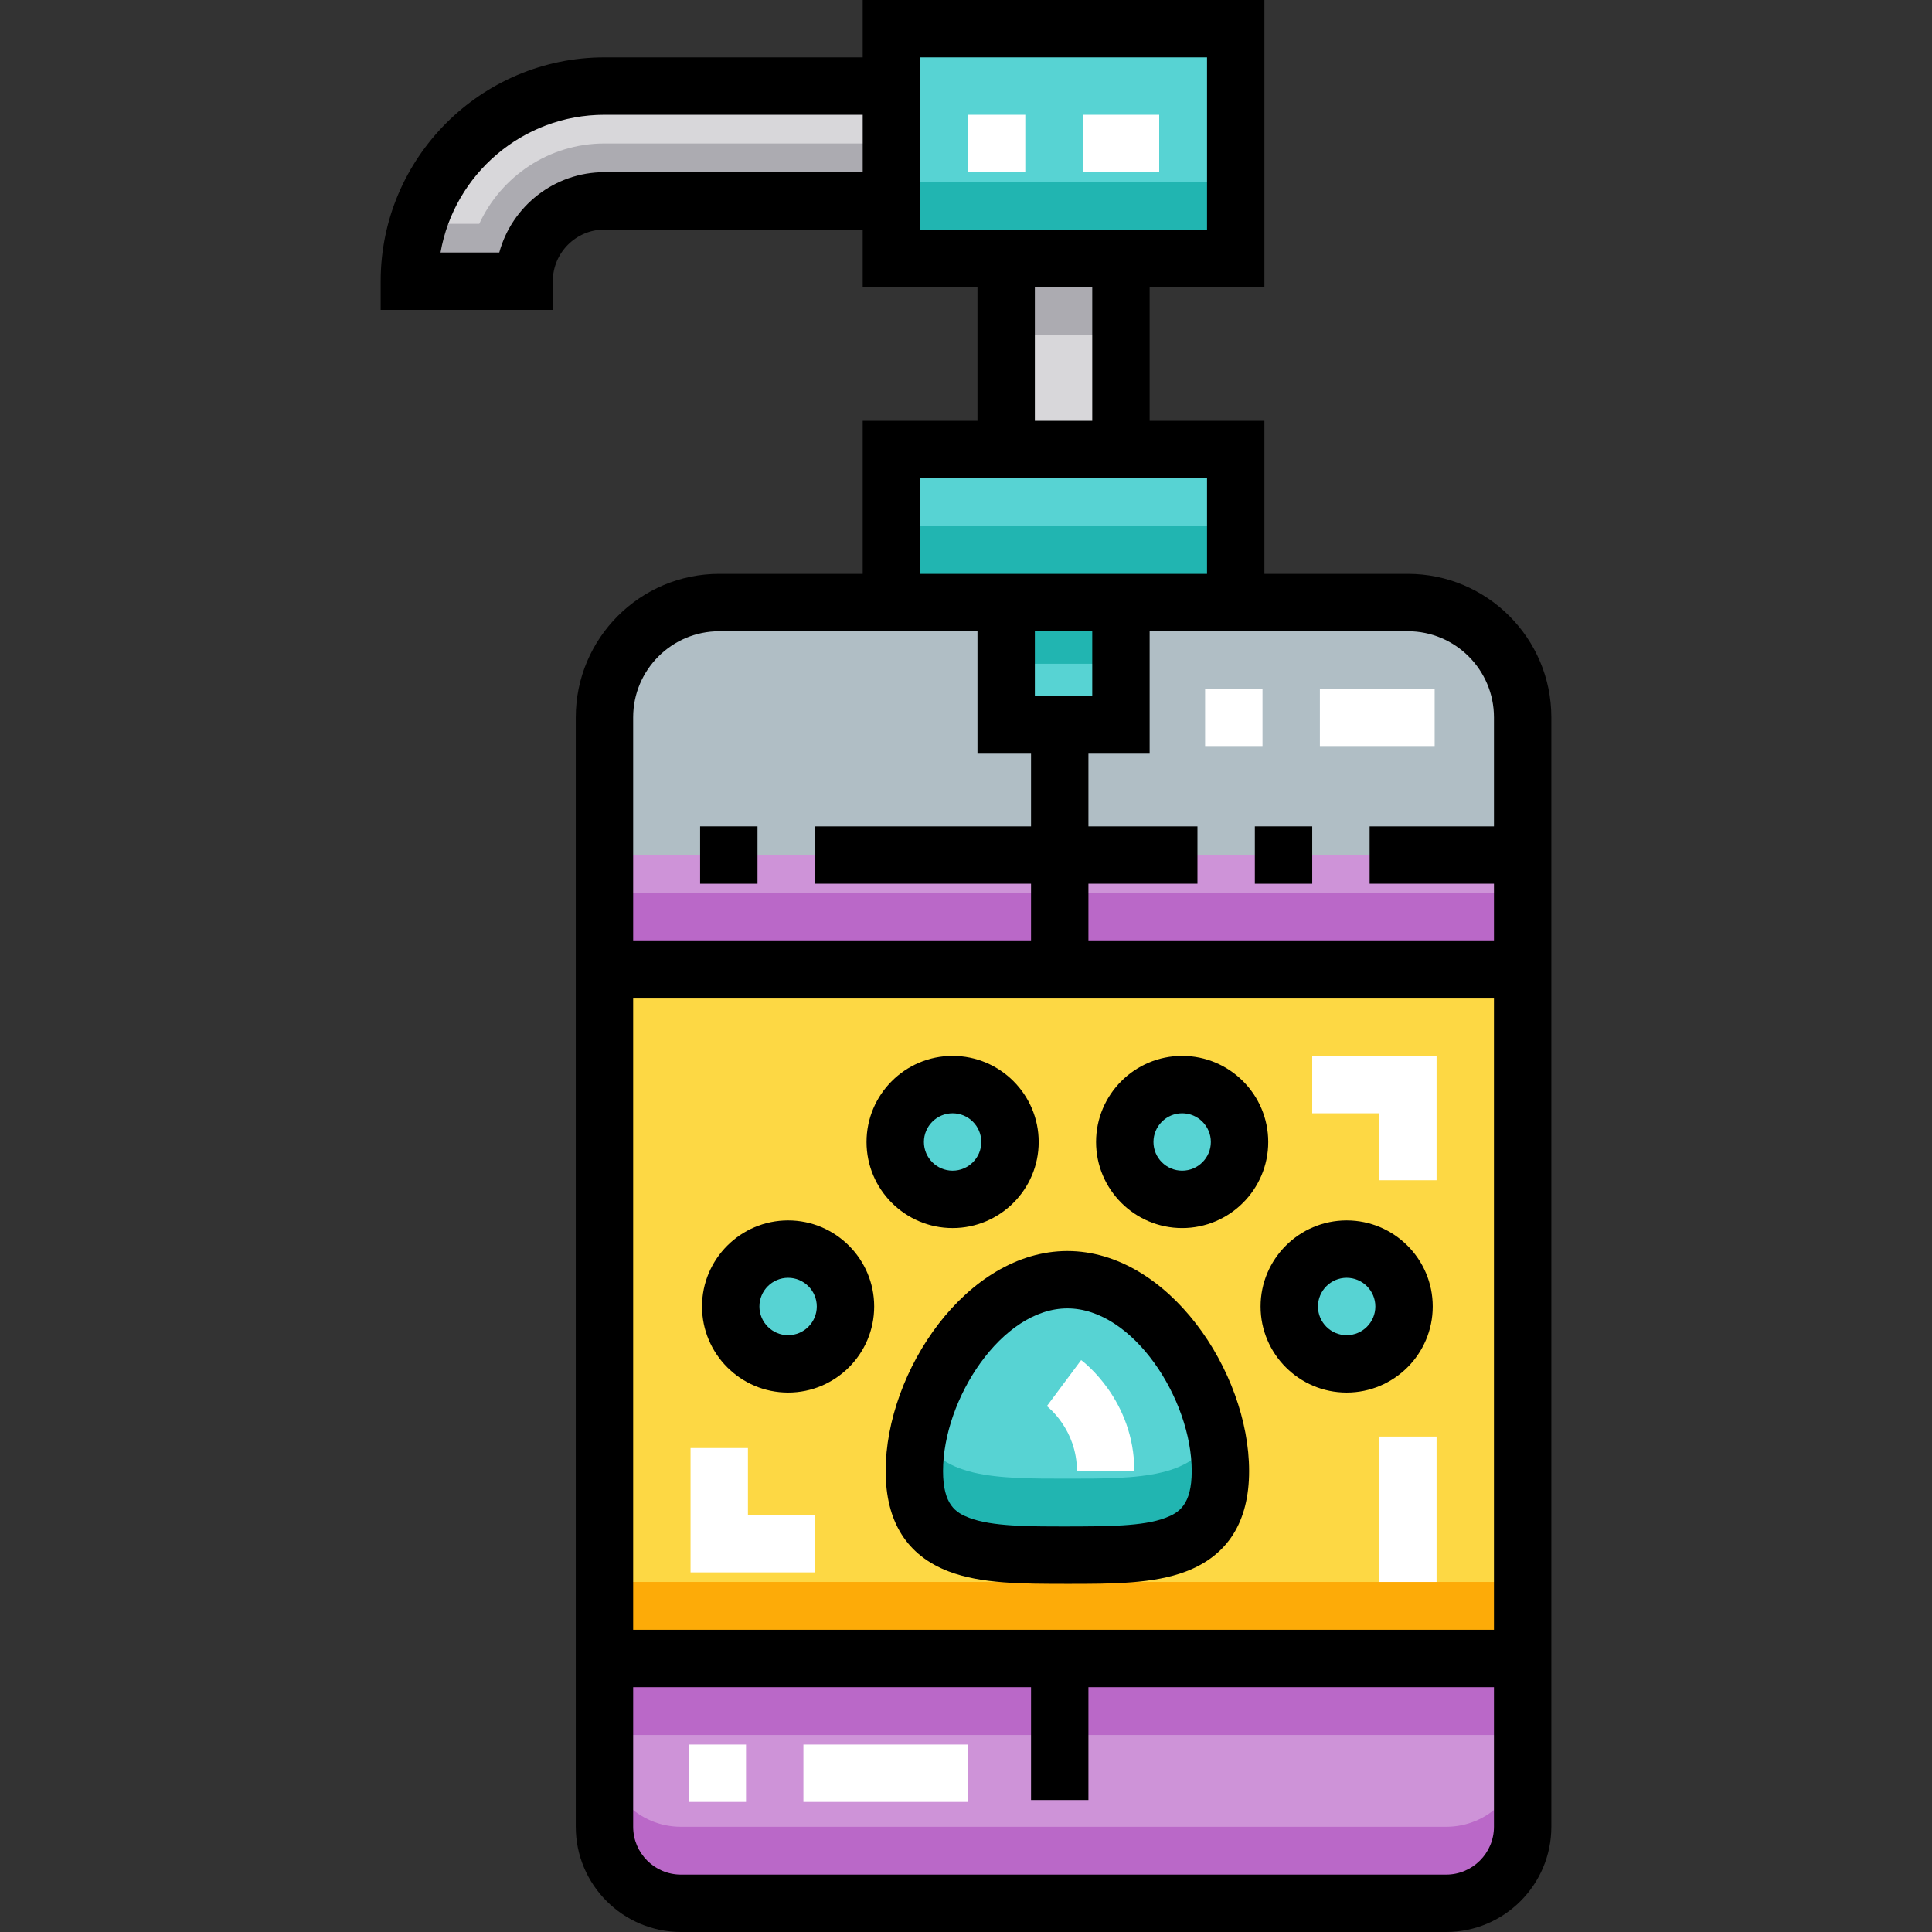 <?xml version="1.0" encoding="iso-8859-1"?>
<!-- Generator: Adobe Illustrator 19.0.0, SVG Export Plug-In . SVG Version: 6.00 Build 0)  -->
<svg version="1.1" id="Capa_1" xmlns="http://www.w3.org/2000/svg" xmlns:xlink="http://www.w3.org/1999/xlink" x="0px" y="0px"
	 viewBox="0 0 512 512" style="enable-background:new 0 0 512 512;" xml:space="preserve">
<rect x="0" y="0" width="512" height="512" fill="#333333" stroke="none"/>
<path style="fill:#CE93D8;" d="M160.19,226.598v257.521c0,11.199,9.078,20.277,20.277,20.277H383.24
	c11.199,0,20.277-9.078,20.277-20.277V226.598H160.19z"/>
<rect x="160.19" y="236.737" style="fill:#BA68C8;" width="243.327" height="223.05"/>
<path style="fill:#B0BEC5;" d="M403.517,190.099c0-16.799-13.617-30.416-30.416-30.416H190.606
	c-16.799,0-30.416,13.617-30.416,30.416v36.499h243.327V190.099z"/>
<g>
	<rect x="236.23" y="119.129" style="fill:#57D3D3;" width="91.248" height="40.554"/>
	<rect x="236.23" y="7.604" style="fill:#57D3D3;" width="91.248" height="60.832"/>
</g>
<rect x="266.646" y="68.436" style="fill:#D8D7DA;" width="30.416" height="50.693"/>
<rect x="266.646" y="159.683" style="fill:#57D3D3;" width="30.416" height="32.444"/>
<path style="fill:#D8D7DA;" d="M138.899,74.519h-30.416l0,0c0-28.556,23.15-51.707,51.707-51.707h76.04v30.416h-76.04
	C148.431,53.228,138.899,62.76,138.899,74.519L138.899,74.519z"/>
<rect x="160.19" y="257.014" style="fill:#FDD844;" width="243.327" height="182.495"/>
<g>
	<path style="fill:#57D3D3;" d="M282.867,412.135c-22.362,0-40.554,0.057-40.554-22.305s18.193-50.693,40.554-50.693
		s40.554,28.331,40.554,50.693S305.229,412.135,282.867,412.135z"/>
	<circle style="fill:#57D3D3;" cx="252.451" cy="302.638" r="15.208"/>
	<circle style="fill:#57D3D3;" cx="208.855" cy="346.234" r="15.208"/>
	<circle style="fill:#57D3D3;" cx="356.879" cy="346.234" r="15.208"/>
	<circle style="fill:#57D3D3;" cx="313.283" cy="302.638" r="15.208"/>
</g>
<g>
	<rect x="266.646" y="159.683" style="fill:#21B5B1;" width="30.416" height="16.222"/>
	<rect x="236.23" y="139.406" style="fill:#21B5B1;" width="91.248" height="20.277"/>
	<rect x="236.23" y="48.158" style="fill:#21B5B1;" width="91.248" height="20.277"/>
</g>
<g>
	<rect x="266.646" y="68.436" style="fill:#ACABB1;" width="30.416" height="20.277"/>
	<path style="fill:#ACABB1;" d="M160.19,38.02c-14.701,0-27.4,8.737-33.179,21.291h-16.252c-1.478,4.809-2.277,9.915-2.277,15.208
		l0,0h30.416c0-11.759,9.532-21.291,21.291-21.291h76.04V38.02H160.19z"/>
</g>
<path style="fill:#BA68C8;" d="M383.24,484.119H180.467c-11.199,0-20.277-9.078-20.277-20.277v20.277
	c0,11.199,9.078,20.277,20.277,20.277H383.24c11.199,0,20.277-9.078,20.277-20.277v-20.277
	C403.517,475.041,394.439,484.119,383.24,484.119z"/>
<rect x="160.19" y="419.232" style="fill:#FDAB08;" width="243.327" height="20.277"/>
<path style="fill:#21B5B1;" d="M282.867,391.857c-18.759,0-34.579,0.032-39.191-13.157c-0.886,3.769-1.364,7.526-1.364,11.129
	c0,22.362,18.193,22.305,40.554,22.305s40.554,0.057,40.554-22.305c0-3.602-0.479-7.36-1.364-11.129
	C317.446,391.89,301.627,391.857,282.867,391.857z"/>
<path d="M373.101,152.079h-38.02v-40.554h-30.416V76.04h30.416V0H228.626v15.208H160.19c-32.704,0-59.311,26.607-59.311,59.311
	v7.604h45.624v-7.604c0-7.547,6.14-13.687,13.687-13.687h68.436V76.04h30.416v35.485h-30.416v40.554h-38.02
	c-20.965,0-38.02,17.055-38.02,38.02l0,0v294.02l0,0c0,15.374,12.508,27.881,27.881,27.881H383.24
	c15.373,0,27.881-12.507,27.881-27.881l0,0v-294.02l0,0C411.121,169.134,394.066,152.079,373.101,152.079z M160.19,45.624
	c-13.302,0-24.533,9.036-27.88,21.291h-15.567c3.613-20.707,21.721-36.499,43.447-36.499h68.436v15.208H160.19z M243.834,60.832
	V15.208h76.04v45.624l0,0H243.834L243.834,60.832z M274.25,76.04h15.208v35.485H274.25V76.04z M243.834,126.733L243.834,126.733
	h76.04l0,0v25.347l0,0h-76.04l0,0V126.733z M274.25,184.523v-17.236h15.208v17.236H274.25z M167.794,190.099
	c0-12.579,10.234-22.812,22.812-22.812h68.436l0,0v32.444h14.194v19.263h-57.283v15.208h57.283v15.208H167.794V190.099z
	 M167.794,431.905V264.618h228.119v167.287H167.794z M395.913,484.119c0,6.989-5.685,12.673-12.673,12.673H180.467
	c-6.989,0-12.673-5.685-12.673-12.673v-37.006h105.442v29.909h15.208v-29.909h107.469V484.119z M288.444,249.41v-15.208h28.895
	v-15.208h-28.895v-19.263h16.222v-32.444l0,0h68.436c12.578,0,22.812,10.233,22.812,22.812v28.895h-32.95v15.208h32.95v15.208
	H288.444z"/>
<rect x="185.537" y="218.994" width="15.208" height="15.208"/>
<rect x="332.547" y="218.994" width="15.208" height="15.208"/>
<path d="M282.867,331.533c-26.677,0-48.158,31.892-48.158,58.297c0,13.432,5.629,22.388,16.731,26.622
	c8.619,3.287,19.568,3.276,31.257,3.287h0.341c0.06,0,0.117,0,0.176,0c11.576,0,22.506-0.017,31.081-3.287
	c11.102-4.234,16.731-13.19,16.731-26.622C331.026,363.425,309.544,331.533,282.867,331.533z M308.876,402.242
	c-6.002,2.288-15.635,2.257-25.838,2.288h-0.341c-10.162,0.008-19.836,0-25.838-2.288c-3.513-1.339-6.942-3.402-6.942-12.413
	c0-18.994,15.514-43.089,32.951-43.089c17.436,0,32.951,24.095,32.951,43.089C315.818,398.841,312.389,400.902,308.876,402.242z"/>
<path d="M252.451,325.45c12.578,0,22.812-10.233,22.812-22.812s-10.234-22.812-22.812-22.812c-12.578,0-22.812,10.233-22.812,22.812
	S239.874,325.45,252.451,325.45z M252.451,295.034c4.193,0,7.604,3.411,7.604,7.604s-3.411,7.604-7.604,7.604
	c-4.193,0-7.604-3.411-7.604-7.604S248.258,295.034,252.451,295.034z"/>
<path d="M208.855,323.422c-12.578,0-22.812,10.233-22.812,22.812s10.234,22.812,22.812,22.812s22.812-10.233,22.812-22.812
	S221.433,323.422,208.855,323.422z M208.855,353.838c-4.193,0-7.604-3.411-7.604-7.604s3.411-7.604,7.604-7.604
	s7.604,3.411,7.604,7.604S213.049,353.838,208.855,353.838z"/>
<path d="M356.879,323.422c-12.578,0-22.812,10.233-22.812,22.812s10.234,22.812,22.812,22.812s22.812-10.233,22.812-22.812
	S369.457,323.422,356.879,323.422z M356.879,353.838c-4.193,0-7.604-3.411-7.604-7.604s3.411-7.604,7.604-7.604
	c4.193,0,7.604,3.411,7.604,7.604S361.073,353.838,356.879,353.838z"/>
<path d="M313.283,325.45c12.578,0,22.812-10.233,22.812-22.812s-10.234-22.812-22.812-22.812s-22.812,10.233-22.812,22.812
	S300.705,325.45,313.283,325.45z M313.283,295.034c4.193,0,7.604,3.411,7.604,7.604s-3.411,7.604-7.604,7.604
	c-4.193,0-7.604-3.411-7.604-7.604S309.09,295.034,313.283,295.034z"/>
<g>
	<path style="fill:#FFFFFF;" d="M380.198,197.703h-30.416v-15.208h30.416V197.703z M334.574,197.703h-15.208v-15.208h15.208V197.703
		z"/>
	<path style="fill:#FFFFFF;" d="M307.2,45.624h-20.277V30.416H307.2V45.624z M271.715,45.624h-15.208V30.416h15.208V45.624z"/>
	<path style="fill:#FFFFFF;" d="M256.507,477.529h-43.596v-15.208h43.596V477.529z M197.703,477.529h-15.208v-15.208h15.208V477.529
		z"/>
	<polygon style="fill:#FFFFFF;" points="380.705,312.776 365.497,312.776 365.497,295.034 347.754,295.034 347.754,279.826 
		380.705,279.826 	"/>
	<polygon style="fill:#FFFFFF;" points="215.952,416.697 183.002,416.697 183.002,383.747 198.21,383.747 198.21,401.489 
		215.952,401.489 	"/>
	<rect x="365.497" y="380.705" style="fill:#FFFFFF;" width="15.208" height="38.527"/>
	<path style="fill:#FFFFFF;" d="M300.61,389.83h-15.208c0-10.929-7.647-16.942-7.972-17.192l9.085-12.196
		C287.09,360.866,300.61,371.048,300.61,389.83z"/>
</g>
<g>
</g>
<g>
</g>
<g>
</g>
<g>
</g>
<g>
</g>
<g>
</g>
<g>
</g>
<g>
</g>
<g>
</g>
<g>
</g>
<g>
</g>
<g>
</g>
<g>
</g>
<g>
</g>
<g>
</g>
</svg>
